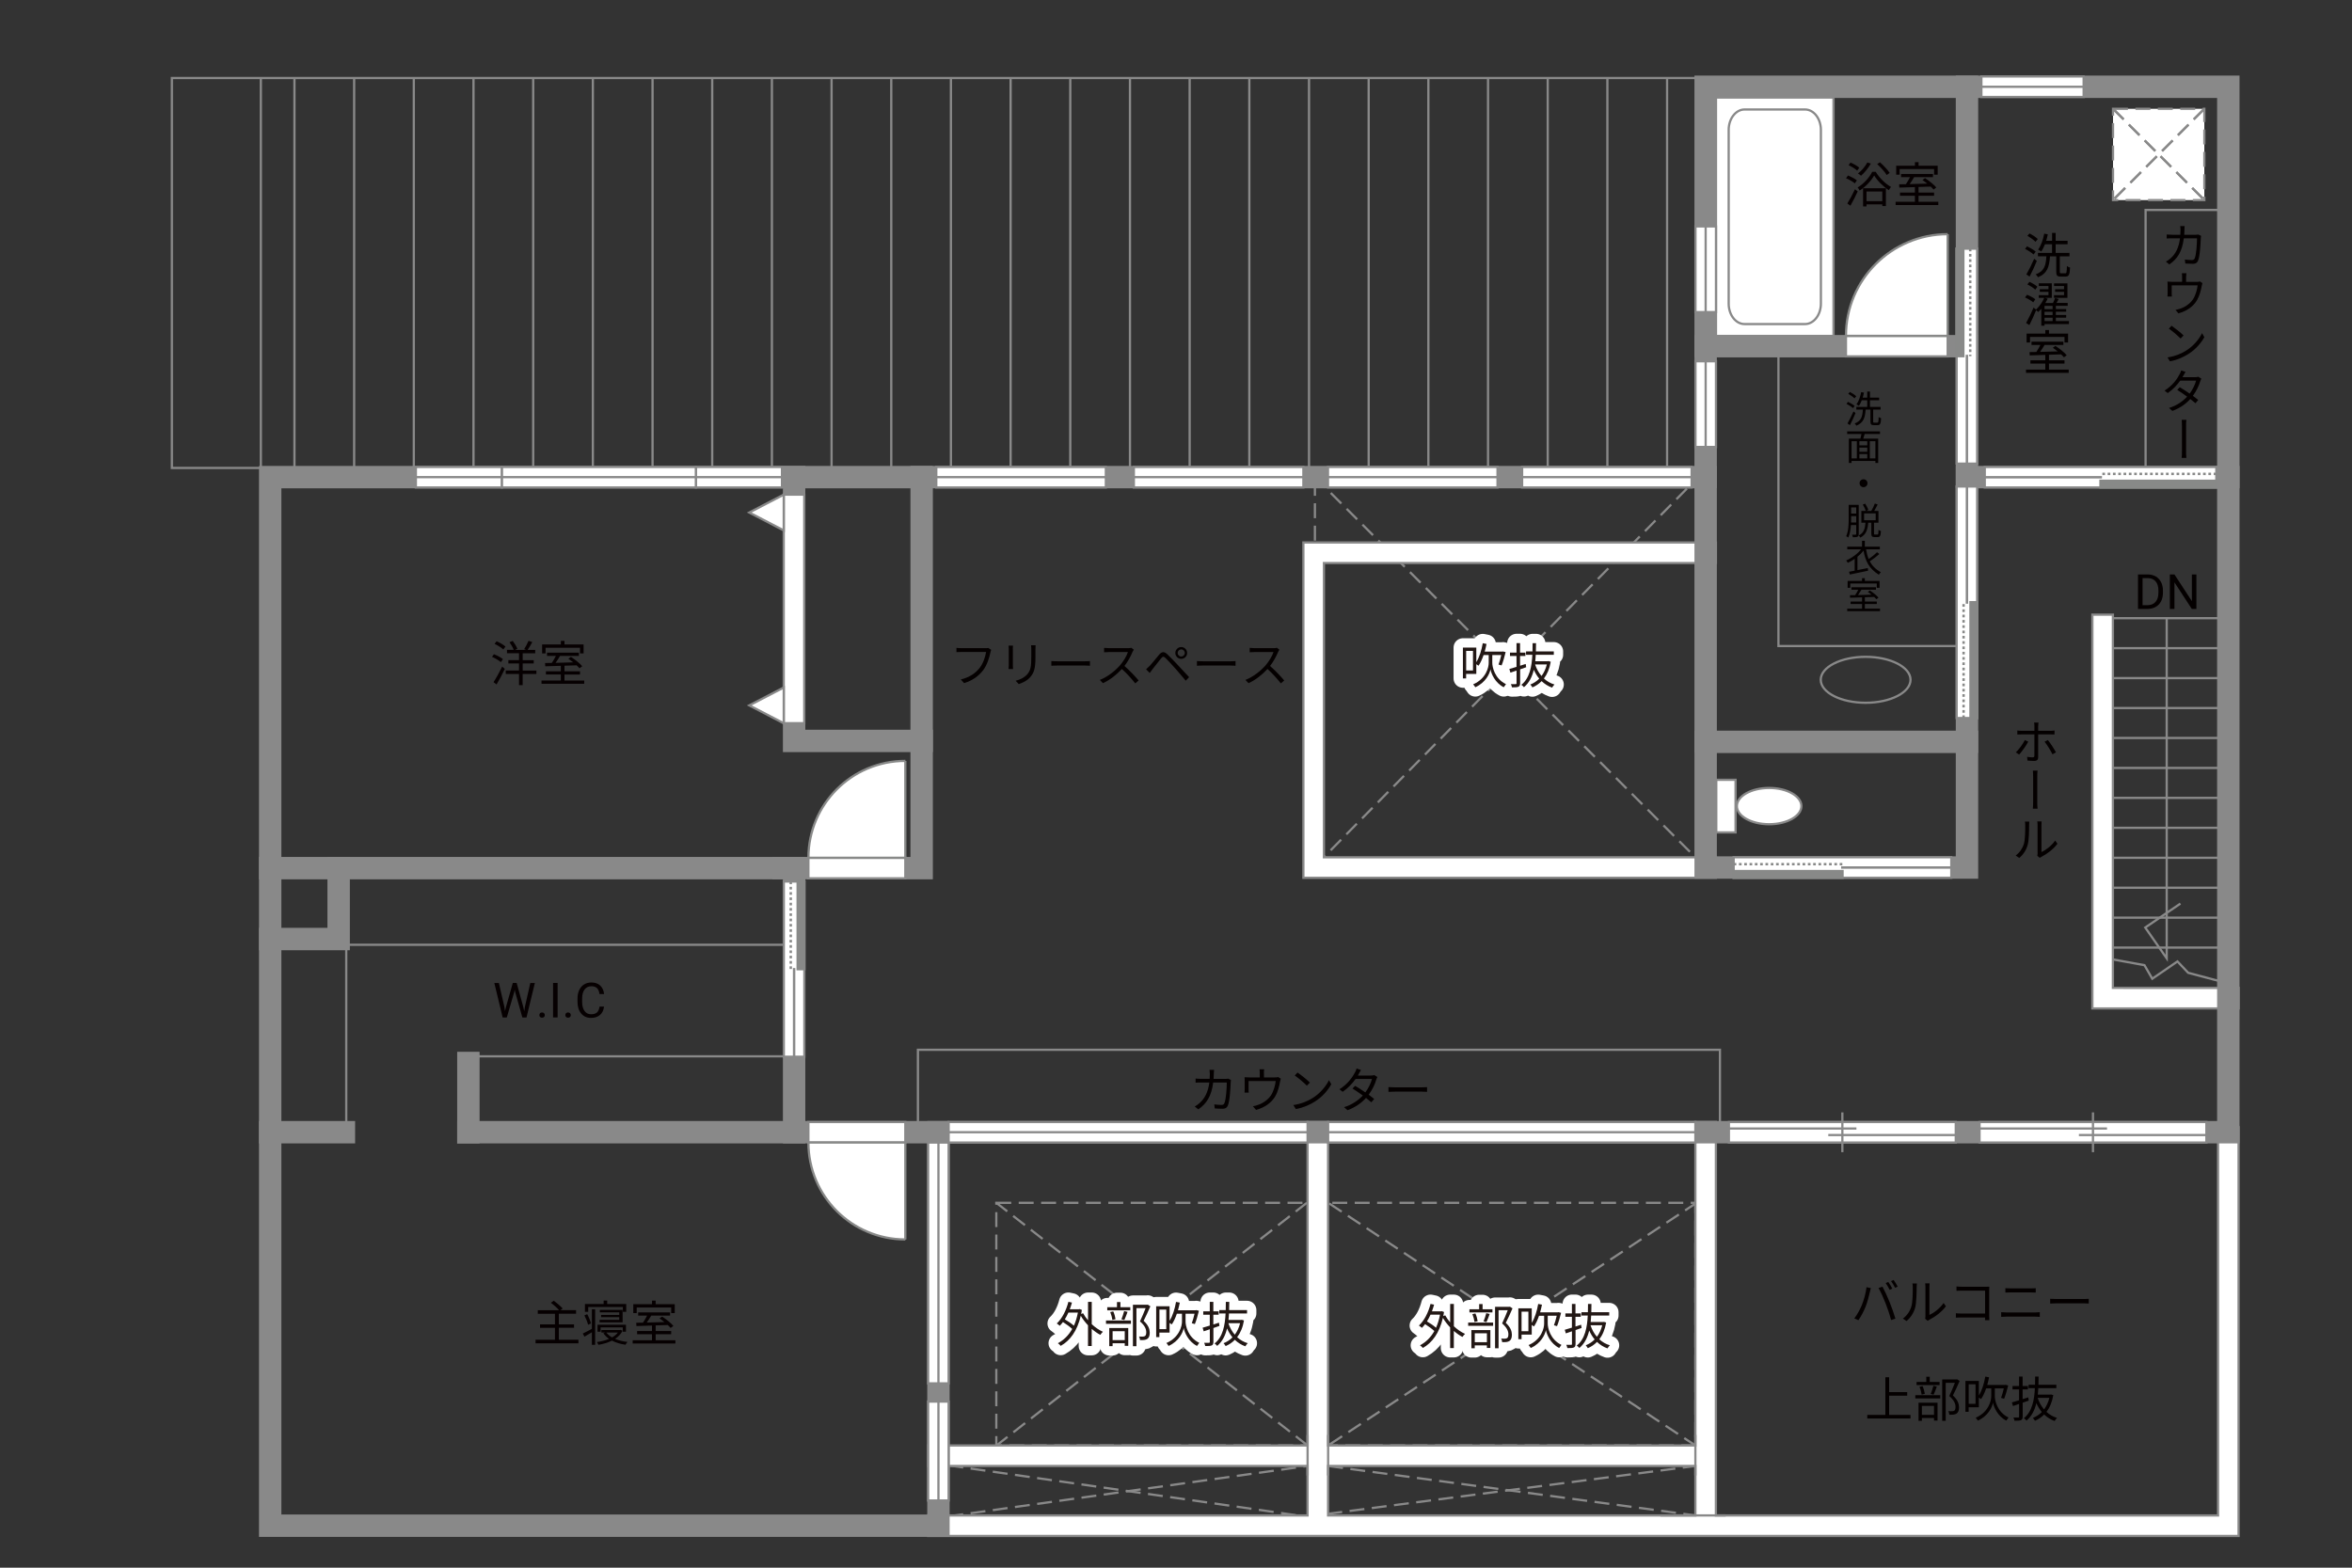 <?xml version="1.0" encoding="UTF-8"?><svg xmlns="http://www.w3.org/2000/svg" viewBox="0 0 630 420"><rect x="0" y="0" width="630" height="420" fill="#333333" stroke="none"/><defs><style>.cls-1,.cls-2,.cls-3,.cls-4,.cls-5,.cls-6{stroke-width:.6px;}.cls-1,.cls-2,.cls-7,.cls-8,.cls-9,.cls-5,.cls-10,.cls-11{fill:none;}.cls-1,.cls-2,.cls-6{stroke-dasharray:0 0 4 2;}.cls-1,.cls-4,.cls-8,.cls-5,.cls-11,.cls-6{stroke:#898989;}.cls-2{stroke:#898988;}.cls-3,.cls-4,.cls-12,.cls-6{fill:#fff;}.cls-3,.cls-9,.cls-10{stroke:#888988;}.cls-7{stroke:#fff;stroke-linejoin:round;stroke-width:5px;}.cls-8,.cls-9,.cls-10{stroke-width:.65px;}.cls-10{stroke-dasharray:0 0 0 0 .71 0 0 .71;}.cls-13{fill:#888988;}.cls-13,.cls-14,.cls-12,.cls-15,.cls-16{stroke-width:0px;}.cls-14{fill:#231815;}.cls-15{fill:#040000;}.cls-16{fill:#060001;}.cls-11{stroke-linecap:square;stroke-width:6px;}</style></defs><g id="kan"><polyline class="cls-5" points="92.75 300.62 92.75 253.12 211.37 253.12"/><line class="cls-5" x1="127.46" y1="283" x2="214.12" y2="283"/><rect class="cls-1" x="352.21" y="127.83" width="104.67" height="104.83"/><line class="cls-1" x1="352.21" y1="127.83" x2="456.87" y2="232.42"/><line class="cls-1" x1="352.21" y1="232.08" x2="454.87" y2="127.83"/><line class="cls-1" x1="254.04" y1="392.58" x2="349.37" y2="406.25"/><line class="cls-1" x1="254.04" y1="406.25" x2="350.25" y2="392.75"/><line class="cls-1" x1="355.75" y1="392.75" x2="454.12" y2="406"/><line class="cls-1" x1="355.54" y1="405.58" x2="454.12" y2="392.75"/><rect class="cls-1" x="266.87" y="322.25" width="187.25" height="65"/><line class="cls-1" x1="454.71" y1="322.08" x2="355.75" y2="387.25"/><line class="cls-1" x1="350.25" y1="387.25" x2="266.87" y2="322.25"/><line class="cls-1" x1="266.71" y1="387.42" x2="350.04" y2="322.25"/><line class="cls-1" x1="356.04" y1="322.42" x2="454.12" y2="387.25"/><rect class="cls-5" x="245.87" y="281.25" width="214.83" height="22.08"/><polyline class="cls-5" points="526.87 173.08 476.37 173.08 476.37 92.75"/><line class="cls-5" x1="565.96" y1="165.62" x2="594.31" y2="165.62"/><line class="cls-5" x1="565.96" y1="173.65" x2="594.31" y2="173.65"/><line class="cls-5" x1="565.96" y1="181.67" x2="594.31" y2="181.67"/><line class="cls-5" x1="565.96" y1="189.69" x2="594.31" y2="189.69"/><line class="cls-5" x1="565.96" y1="197.71" x2="594.31" y2="197.71"/><line class="cls-5" x1="565.96" y1="205.74" x2="594.31" y2="205.74"/><line class="cls-5" x1="565.96" y1="213.76" x2="594.31" y2="213.76"/><line class="cls-5" x1="565.96" y1="221.78" x2="594.31" y2="221.78"/><line class="cls-5" x1="565.96" y1="229.81" x2="594.31" y2="229.81"/><line class="cls-5" x1="565.96" y1="237.83" x2="594.31" y2="237.83"/><line class="cls-5" x1="565.96" y1="245.85" x2="594.31" y2="245.85"/><line class="cls-5" x1="565.96" y1="253.87" x2="594.31" y2="253.87"/><polyline class="cls-5" points="565.96 257.04 574.41 258.58 576.5 262.21 583.25 257.58 586.12 260.62 594.91 262.96"/><polyline class="cls-5" points="580.37 165.62 580.37 256.75 574.62 248.5 584.04 242.08"/><rect class="cls-5" x="574.71" y="56.25" width="20.33" height="71.58"/><polyline class="cls-5" points="72 125.37 46.04 125.37 46.04 20.9 460.62 20.9"/><line class="cls-5" x1="446.54" y1="20.9" x2="446.54" y2="126.25"/><line class="cls-5" x1="430.55" y1="20.9" x2="430.55" y2="126.25"/><line class="cls-5" x1="414.57" y1="20.9" x2="414.57" y2="126.25"/><line class="cls-5" x1="398.58" y1="20.9" x2="398.58" y2="126.25"/><line class="cls-5" x1="382.6" y1="20.9" x2="382.6" y2="126.25"/><line class="cls-5" x1="366.61" y1="20.9" x2="366.61" y2="126.25"/><line class="cls-5" x1="350.63" y1="20.9" x2="350.63" y2="126.25"/><line class="cls-5" x1="334.64" y1="20.9" x2="334.64" y2="126.25"/><line class="cls-5" x1="318.66" y1="20.9" x2="318.66" y2="126.25"/><line class="cls-5" x1="302.67" y1="20.9" x2="302.67" y2="126.25"/><line class="cls-5" x1="286.68" y1="20.9" x2="286.68" y2="126.25"/><line class="cls-5" x1="270.7" y1="20.9" x2="270.7" y2="126.25"/><line class="cls-5" x1="254.71" y1="20.9" x2="254.71" y2="126.25"/><line class="cls-5" x1="238.73" y1="20.9" x2="238.73" y2="126.25"/><line class="cls-5" x1="222.74" y1="20.9" x2="222.74" y2="126.25"/><line class="cls-5" x1="206.76" y1="20.9" x2="206.76" y2="126.25"/><line class="cls-5" x1="190.77" y1="20.9" x2="190.77" y2="126.25"/><line class="cls-5" x1="174.79" y1="20.9" x2="174.79" y2="126.25"/><line class="cls-5" x1="158.8" y1="20.9" x2="158.8" y2="126.25"/><line class="cls-5" x1="142.82" y1="20.9" x2="142.82" y2="126.25"/><line class="cls-5" x1="126.83" y1="20.9" x2="126.83" y2="126.25"/><line class="cls-5" x1="110.84" y1="20.9" x2="110.84" y2="126.25"/><line class="cls-5" x1="94.86" y1="20.9" x2="94.86" y2="126.25"/><line class="cls-5" x1="78.87" y1="20.9" x2="78.87" y2="126.25"/><line class="cls-5" x1="69.87" y1="20.9" x2="69.87" y2="126.25"/></g><g id="_外壁"><polygon class="cls-4" points="560.46 270.17 560.46 167.41 560.46 164.67 565.96 164.67 565.96 264.66 599.62 264.67 599.62 270.17 560.46 270.17 560.46 270.17"/><path class="cls-4" d="M594.12,302v104h-134.5v-105.42h-5.5v86.67h-98.38v-86.67h-5.5v86.67h-101.63v5.5h2.75s98.88,0,98.88,0v13.25h-101.63v5.5h101.63s5.5,0,5.5,0h0s243.88,0,243.88,0v-109.5h-5.5ZM454.12,406h-98.38v-13.25h98.38v13.25ZM459.62,229.67h-2.75s-102.25,0-102.25,0v-78.83h105v-5.5h-110.5v89.83h110.5v-5.5Z"/><polygon class="cls-11" points="456.87 23.25 456.87 127.83 72.37 127.83 72.37 408.75 251.37 408.75 251.37 303.33 596.87 303.33 596.87 23.25 456.87 23.25"/><polyline class="cls-11" points="456.87 127.83 456.87 232.42 526.87 232.42 526.87 23.25"/><line class="cls-11" x1="456.87" y1="92.75" x2="526.87" y2="92.75"/><line class="cls-11" x1="456.87" y1="198.75" x2="526.87" y2="198.75"/><line class="cls-11" x1="526.87" y1="127.83" x2="596.87" y2="127.83"/><line class="cls-11" x1="251.37" y1="303.33" x2="125.46" y2="303.33"/><line class="cls-11" x1="92.12" y1="303.33" x2="72.37" y2="303.33"/><line class="cls-11" x1="125.46" y1="284.79" x2="125.46" y2="303.33"/><polyline class="cls-11" points="212.71 303.33 212.71 232.58 72.37 232.58"/><polyline class="cls-11" points="90.71 232.58 90.71 251.58 72.37 251.58"/><polyline class="cls-11" points="209.87 232.58 246.87 232.58 246.87 127.83"/><polyline class="cls-11" points="246.87 198.5 212.71 198.5 212.71 127.83"/><line class="cls-4" x1="355.75" y1="395.31" x2="355.75" y2="384.44"/><line class="cls-4" x1="454.12" y1="395.31" x2="454.12" y2="384.44"/><line class="cls-4" x1="350.25" y1="395.31" x2="350.25" y2="384.44"/><line class="cls-4" x1="462.25" y1="406" x2="444.75" y2="406"/></g><g id="_建距"><polygon class="cls-4" points="212.68 236.17 209.95 236.17 209.95 283.11 215.45 283.11 215.45 236.17 212.68 236.17"/><rect class="cls-13" x="213.67" y="236.17" width="1.78" height="23.47"/><rect class="cls-9" x="213.67" y="236.17" width="1.78" height="23.47"/><line class="cls-10" x1="211.81" y1="236.17" x2="211.81" y2="259.64"/><path class="cls-12" d="M212.71,259.64l-.07,23.47.07-23.47Z"/><line class="cls-8" x1="212.71" y1="259.34" x2="212.71" y2="283.17"/><polygon class="cls-4" points="464.37 232.39 464.37 229.66 522.67 229.66 522.67 235.16 464.37 235.16 464.37 232.39"/><rect class="cls-13" x="464.37" y="233.38" width="29.15" height="1.78"/><rect class="cls-9" x="464.37" y="233.38" width="29.15" height="1.78"/><line class="cls-10" x1="464.37" y1="231.52" x2="493.52" y2="231.52"/><path class="cls-12" d="M493.52,232.42l29.15-.07-29.15.07Z"/><line class="cls-8" x1="493.16" y1="232.42" x2="522.75" y2="232.42"/><polygon class="cls-4" points="526.83 192.37 524.1 192.37 524.1 130.34 529.6 130.34 529.6 192.37 526.83 192.37"/><rect class="cls-13" x="527.82" y="161.35" width="1.78" height="31.02"/><rect class="cls-9" x="527.82" y="161.35" width="1.78" height="31.02"/><line class="cls-10" x1="525.96" y1="192.37" x2="525.96" y2="161.35"/><path class="cls-12" d="M526.86,161.35l-.07-31.01.07,31.01Z"/><line class="cls-8" x1="526.86" y1="161.75" x2="526.86" y2="130.26"/><polygon class="cls-4" points="593.66 127.83 593.66 125.1 531.63 125.1 531.63 130.6 593.66 130.6 593.66 127.83"/><rect class="cls-13" x="562.64" y="128.82" width="31.02" height="1.78"/><rect class="cls-9" x="562.64" y="128.82" width="31.02" height="1.78"/><line class="cls-10" x1="593.66" y1="126.96" x2="562.64" y2="126.96"/><path class="cls-12" d="M562.64,127.86l-31.01-.07,31.01.07Z"/><line class="cls-8" x1="563.03" y1="127.86" x2="531.55" y2="127.86"/><polygon class="cls-4" points="526.87 66.62 529.6 66.62 529.6 124.21 524.1 124.21 524.1 66.62 526.87 66.62"/><rect class="cls-13" x="524.1" y="66.62" width="1.78" height="28.79"/><rect class="cls-9" x="524.1" y="66.62" width="1.78" height="28.79"/><line class="cls-10" x1="527.74" y1="66.62" x2="527.74" y2="95.42"/><path class="cls-12" d="M526.85,95.42l.07,28.79-.07-28.79Z"/><line class="cls-8" x1="526.85" y1="95.05" x2="526.85" y2="124.28"/><rect class="cls-4" x="459.64" y="26.13" width="31.48" height="63.87"/><path class="cls-5" d="M467.29,29.33c-2.34,0-4.25,2.46-4.25,5.46v46.57c0,3,1.9,5.46,4.25,5.46h16.2c2.34,0,4.25-2.46,4.25-5.46v-46.57c0-3-1.91-5.46-4.25-5.46h-16.2Z"/><rect class="cls-4" x="459.72" y="208.92" width="5.16" height="14.09"/><path class="cls-4" d="M473.88,220.82c-4.77,0-8.65-2.17-8.65-4.86s3.88-4.86,8.65-4.86,8.64,2.17,8.64,4.86-3.87,4.86-8.64,4.86Z"/><path class="cls-5" d="M487.7,182.12c0-3.4,5.38-6.15,12.02-6.15s12.03,2.76,12.03,6.15-5.38,6.16-12.03,6.16-12.02-2.76-12.02-6.16Z"/><rect class="cls-6" x="565.99" y="29.15" width="24.46" height="24.46"/><line class="cls-2" x1="590.45" y1="29.15" x2="565.99" y2="53.6"/><line class="cls-1" x1="590.45" y1="29.15" x2="565.99" y2="53.6"/><line class="cls-2" x1="565.99" y1="29.15" x2="590.45" y2="53.6"/><line class="cls-1" x1="565.99" y1="29.15" x2="590.45" y2="53.6"/><polygon class="cls-4" points="111.39 127.83 111.39 125.1 134.46 125.1 134.46 130.6 111.39 130.6 111.39 127.83"/><line class="cls-5" x1="134.46" y1="127.83" x2="111.39" y2="127.83"/><polygon class="cls-4" points="186.39 127.83 186.39 125.1 209.46 125.1 209.46 130.6 186.39 130.6 186.39 127.83"/><line class="cls-5" x1="209.46" y1="127.83" x2="186.39" y2="127.83"/><polygon class="cls-4" points="134.46 127.83 134.46 125.1 186.39 125.1 186.39 130.6 134.46 130.6 134.46 127.83"/><line class="cls-5" x1="186.39" y1="127.83" x2="134.46" y2="127.83"/><polygon class="cls-4" points="250.79 127.83 250.79 125.1 296.21 125.1 296.21 130.6 250.79 130.6 250.79 127.83"/><line class="cls-5" x1="296.21" y1="127.83" x2="250.79" y2="127.83"/><polygon class="cls-4" points="303.71 127.83 303.71 125.1 349.12 125.1 349.12 130.6 303.71 130.6 303.71 127.83"/><line class="cls-5" x1="349.12" y1="127.83" x2="303.71" y2="127.83"/><polygon class="cls-4" points="355.71 127.83 355.71 125.1 401.12 125.1 401.12 130.6 355.71 130.6 355.71 127.83"/><line class="cls-5" x1="401.12" y1="127.83" x2="355.71" y2="127.83"/><polygon class="cls-4" points="407.71 127.83 407.71 125.1 453.12 125.1 453.12 130.6 407.71 130.6 407.71 127.83"/><line class="cls-5" x1="453.12" y1="127.83" x2="407.71" y2="127.83"/><polygon class="cls-4" points="456.87 96.79 454.14 96.79 454.14 119.75 459.64 119.75 459.64 96.79 456.87 96.79"/><line class="cls-5" x1="456.87" y1="119.75" x2="456.87" y2="96.79"/><polygon class="cls-4" points="456.87 60.66 454.14 60.66 454.14 83.62 459.64 83.62 459.64 60.66 456.87 60.66"/><line class="cls-5" x1="456.87" y1="83.62" x2="456.87" y2="60.66"/><polygon class="cls-4" points="530.73 23.25 530.73 25.98 558.12 25.98 558.12 20.48 530.73 20.48 530.73 23.25"/><line class="cls-5" x1="558.12" y1="23.25" x2="530.73" y2="23.25"/><polygon class="cls-4" points="251.37 306.1 254.1 306.1 254.1 370.62 248.6 370.62 248.6 306.1 251.37 306.1"/><line class="cls-5" x1="251.37" y1="370.62" x2="251.37" y2="306.1"/><polygon class="cls-4" points="350.25 303.33 350.25 300.6 254.1 300.6 254.1 306.1 350.25 306.1 350.25 303.33"/><line class="cls-5" x1="254.1" y1="303.33" x2="350.25" y2="303.33"/><polygon class="cls-4" points="454.12 303.33 454.12 300.6 355.75 300.6 355.75 306.1 454.12 306.1 454.12 303.33"/><line class="cls-5" x1="355.75" y1="303.33" x2="454.12" y2="303.33"/><polygon class="cls-4" points="251.37 375.5 254.1 375.5 254.1 402 248.6 402 248.6 375.5 251.37 375.5"/><line class="cls-5" x1="251.37" y1="402" x2="251.37" y2="375.5"/><polygon class="cls-4" points="523.87 303.33 523.87 300.6 463.1 300.6 463.1 306.1 523.87 306.1 523.87 303.33"/><line class="cls-5" x1="493.49" y1="308.68" x2="493.49" y2="298.02"/><line class="cls-5" x1="489.72" y1="304.09" x2="523.87" y2="304.09"/><line class="cls-5" x1="463.1" y1="302.34" x2="497.26" y2="302.34"/><polygon class="cls-4" points="591 303.33 591 300.6 530.23 300.6 530.23 306.1 591 306.1 591 303.33"/><line class="cls-5" x1="560.62" y1="308.68" x2="560.62" y2="298.02"/><line class="cls-5" x1="556.85" y1="304.09" x2="591" y2="304.09"/><line class="cls-5" x1="530.23" y1="302.34" x2="564.38" y2="302.34"/><polygon class="cls-4" points="242.5 232.58 242.5 235.31 216.53 235.31 216.53 229.81 242.5 229.81 242.5 232.58"/><path class="cls-3" d="M242.5,203.85v25.96h-25.96c0-14.34,11.62-25.96,25.96-25.96"/><polygon class="cls-4" points="521.7 92.75 521.7 95.48 494.45 95.48 494.45 89.98 521.7 89.98 521.7 92.75"/><path class="cls-3" d="M521.7,62.74v27.24h-27.25c0-15.04,12.2-27.24,27.25-27.24"/><polygon class="cls-4" points="242.5 303.33 242.5 300.6 216.53 300.6 216.53 306.1 242.5 306.1 242.5 303.33"/><path class="cls-3" d="M242.5,332.06v-25.96h-25.96c0,14.34,11.62,25.96,25.96,25.96"/><polygon class="cls-4" points="212.71 132.52 215.43 132.52 215.43 193.75 209.93 193.75 209.93 132.52 212.71 132.52"/><polygon class="cls-4" points="209.93 132.52 200.7 137.31 209.93 142.1 209.93 132.52"/><polygon class="cls-4" points="209.93 184.2 200.7 188.98 209.93 193.77 209.93 184.2"/></g><g id="_文字"><path class="cls-16" d="M134.18,177.39c-.52-.44-1.55-1.04-2.39-1.42l.52-.7c.83.33,1.88.88,2.4,1.31l-.53.81ZM132.2,182.75c.66-1,1.6-2.69,2.31-4.16l.71.61c-.64,1.37-1.5,2.98-2.21,4.17l-.82-.62ZM133.01,171.8c.83.35,1.86.94,2.38,1.42l-.57.77c-.49-.47-1.51-1.1-2.34-1.49l.53-.69ZM143.67,180.57h-3.67v2.98h-.98v-2.98h-3.55v-.92h3.55v-1.91h-2.85v-.88h2.85v-1.85h-3.22v-.91h1.81c-.22-.58-.69-1.43-1.13-2.04l.86-.35c.49.64,1.03,1.52,1.23,2.11l-.62.29h2.98l-.53-.19c.39-.61.9-1.56,1.17-2.24l1.01.34c-.39.73-.86,1.53-1.25,2.09h2.03v.91h-3.35v1.85h2.95v.88h-2.95v1.91h3.67v.92Z"/><path class="cls-16" d="M156.49,182.32v.87h-11.44v-.87h5.17v-1.62h-3.99v-.86h3.99v-1.46c-1.57.05-3.03.09-4.17.13l-.05-.88c.53-.01,1.14-.01,1.81-.03.38-.56.79-1.27,1.1-1.88h-2.39v-.86h8.54v.86h-5.04c-.36.61-.79,1.29-1.2,1.86,1.46-.04,3.09-.08,4.72-.13-.43-.35-.88-.69-1.3-.98l.69-.48c1.09.69,2.41,1.74,3.02,2.5l-.73.55c-.2-.23-.46-.51-.77-.79-1.08.04-2.18.08-3.25.1v1.5h4.16v.86h-4.16v1.62h5.29ZM146.13,175.05h-.92v-2.39h5.02v-.96h.97v.96h5.12v2.39h-.96v-1.5h-9.23v1.5Z"/><path class="cls-16" d="M154.94,358.94v.95h-11.49v-.95h5.2v-3.2h-4v-.92h4v-2.85h-4.6v-.95h5.71c-.51-.6-1.43-1.42-2.21-1.99l.78-.55c.83.6,1.87,1.48,2.38,2.09l-.61.44h4.2v.95h-4.62v2.85h4.08v.92h-4.08v3.2h5.27Z"/><path class="cls-16" d="M158.54,350.77h.87v9.52h-.87v-3.35c-.69.4-1.39.81-2,1.17l-.43-.84c.62-.29,1.52-.78,2.43-1.26v-5.23ZM157.52,354.93c-.14-.68-.57-1.74-.98-2.52l.75-.33c.43.79.85,1.81,1.01,2.48l-.79.36ZM157.55,351.46h-.87v-2.11h5.01v-.92h.95v.92h5.1v2.11h-.9v-1.3h-9.28v1.3ZM166.75,356.53c-.44.9-1.14,1.61-2,2.17.96.4,2.11.69,3.32.82-.2.2-.43.55-.52.75-1.35-.18-2.59-.56-3.63-1.1-1.09.55-2.35.91-3.63,1.12-.08-.21-.26-.55-.4-.74,1.13-.16,2.26-.43,3.25-.85-.62-.43-1.14-.94-1.52-1.52l.52-.18h-1.05v-.68h4.98l.16-.04.53.25ZM166.81,356.78v-1.16h-5.93v1.16h-.83v-1.86h7.62v1.86h-.86ZM165.87,353.61v-.73h-4.86v-.6h4.86v-.69h-5.2v-.65h6.1v3.33h-6.16v-.66h5.26ZM162.41,357c.38.49.9.94,1.53,1.3.64-.35,1.17-.78,1.57-1.3h-3.11Z"/><path class="cls-16" d="M180.91,359.07v.87h-11.44v-.87h5.17v-1.62h-3.99v-.86h3.99v-1.46c-1.57.05-3.03.09-4.17.13l-.05-.88c.53-.01,1.14-.01,1.81-.03.38-.56.79-1.27,1.1-1.89h-2.39v-.86h8.54v.86h-5.04c-.36.61-.79,1.29-1.2,1.86,1.46-.04,3.09-.08,4.72-.13-.43-.35-.88-.69-1.3-.98l.69-.48c1.09.69,2.41,1.74,3.02,2.5l-.73.55c-.2-.23-.46-.51-.77-.79-1.08.04-2.18.08-3.25.1v1.5h4.16v.86h-4.16v1.62h5.29ZM170.55,351.8h-.92v-2.39h5.02v-.96h.97v.96h5.12v2.39h-.96v-1.5h-9.23v1.5Z"/><path class="cls-15" d="M540.83,202.15l-.87-.58c.83-.78,1.91-2.28,2.41-3.3l.91.43c-.56,1.07-1.73,2.69-2.44,3.46ZM545.94,194.49v1.3h3.34c.3,0,.73-.03,1.04-.08v1.05c-.34-.01-.73-.01-1.03-.01h-3.35v6.11c0,.65-.31,1-1.08,1-.53,0-1.27-.05-1.79-.1l-.09-1c.56.1,1.13.14,1.46.14.35,0,.48-.14.48-.47.01-.69.01-5,.01-5.6v-.08h-3.5c-.39,0-.75.01-1.08.03v-1.07c.35.04.66.08,1.07.08h3.51v-1.3c0-.27-.05-.72-.09-.9h1.18c-.03.17-.08.62-.08.9ZM550.7,201.56l-.92.53c-.51-.99-1.44-2.57-2.12-3.37l.86-.46c.69.81,1.69,2.38,2.18,3.29Z"/><path class="cls-15" d="M544.58,207.89c0-.36,0-1.01-.06-1.44h1.26c-.08.43-.08,1.08-.08,1.43v6.99c-.01.39-.01,1.2.08,1.78h-1.27c.08-.58.08-1.33.08-1.78v-6.98Z"/><path class="cls-15" d="M542.11,226.1c.36-1.16.36-3.68.36-5.08,0-.38-.03-.65-.08-.91h1.17c-.01.14-.05.53-.05.9,0,1.4-.01,4.04-.39,5.37-.36,1.35-1.18,2.59-2.25,3.47l-.96-.65c1.07-.77,1.82-1.88,2.2-3.09ZM545.78,228.55v-7.55c0-.48-.06-.85-.08-.94h1.17c-.01.09-.05.46-.05.94v7.28c1.16-.53,2.72-1.68,3.67-3.09l.61.86c-1.09,1.47-2.83,2.77-4.3,3.5-.21.1-.35.21-.44.27l-.66-.55c.05-.2.09-.46.09-.72Z"/><path class="cls-15" d="M399.72,177.58c-.01,1.05.6,4.24,3.67,5.71-.17.21-.46.61-.6.83-2.37-1.2-3.35-3.68-3.56-4.8-.2,1.16-1.29,3.56-4.06,4.8-.12-.19-.39-.6-.58-.78,3.52-1.51,4.19-4.65,4.17-5.76v-2.09h-1.37c-.38,1.1-.83,2.09-1.35,2.86-.13-.1-.38-.27-.6-.4v2.59h-2.73v1.22h-.86v-8.27h3.59v3.9c.82-1.31,1.4-3.16,1.73-5.07l1.01.2c-.14.7-.31,1.39-.49,2.05h4.75l.17-.04.69.18c-.31,1.23-.71,2.68-1.09,3.56l-.82-.23c.25-.65.53-1.63.74-2.55h-2.41v2.09ZM394.55,174.38h-1.83v5.24h1.83v-5.24Z"/><path class="cls-15" d="M408.82,178.75c-.55.19-1.09.39-1.64.57v3.71c0,.53-.13.81-.46.96-.35.14-.87.17-1.73.16-.04-.23-.17-.64-.29-.87.58.01,1.12.01,1.29,0,.17,0,.23-.05.23-.25v-3.38l-1.64.56-.29-.98c.53-.14,1.2-.35,1.92-.57v-2.91h-1.75v-.91h1.75v-2.54h.95v2.54h1.43v.91h-1.43v2.61l1.51-.48.13.87ZM415.38,177.29c-.32,1.88-.96,3.35-1.83,4.49.79.73,1.74,1.29,2.83,1.61-.22.19-.49.57-.64.83-1.08-.38-2.01-.98-2.81-1.74-.71.74-1.55,1.29-2.46,1.68-.12-.22-.38-.58-.56-.77.88-.34,1.7-.86,2.39-1.57-.58-.7-1.07-1.51-1.46-2.38-.44,1.85-1.24,3.51-2.64,4.67-.14-.21-.46-.49-.7-.64,2.24-1.77,2.8-4.94,2.95-8.05h-1.69v-.9h1.73c.01-.75.03-1.5.03-2.21h.92c0,.72-.01,1.46-.04,2.21h4.8v.9h-4.84c-.03.57-.06,1.16-.13,1.73h3.38l.17-.04.58.18ZM411.19,178.02c.38,1.16.95,2.21,1.72,3.09.62-.85,1.12-1.87,1.42-3.09h-3.13Z"/><path class="cls-7" d="M399.72,177.58c-.01,1.05.6,4.24,3.67,5.71-.17.21-.46.61-.6.83-2.37-1.2-3.35-3.68-3.56-4.8-.2,1.16-1.29,3.56-4.06,4.8-.12-.19-.39-.6-.58-.78,3.52-1.51,4.19-4.65,4.17-5.76v-2.09h-1.37c-.38,1.1-.83,2.09-1.35,2.86-.13-.1-.38-.27-.6-.4v2.59h-2.73v1.22h-.86v-8.27h3.59v3.9c.82-1.31,1.4-3.16,1.73-5.07l1.01.2c-.14.7-.31,1.39-.49,2.05h4.75l.17-.04.69.18c-.31,1.23-.71,2.68-1.09,3.56l-.82-.23c.25-.65.53-1.63.74-2.55h-2.41v2.09ZM394.55,174.38h-1.83v5.24h1.83v-5.24Z"/><path class="cls-7" d="M408.82,178.75c-.55.19-1.09.39-1.64.57v3.71c0,.53-.13.81-.46.96-.35.14-.87.17-1.73.16-.04-.23-.17-.64-.29-.87.58.01,1.12.01,1.29,0,.17,0,.23-.05.23-.25v-3.38l-1.64.56-.29-.98c.53-.14,1.2-.35,1.92-.57v-2.91h-1.75v-.91h1.75v-2.54h.95v2.54h1.43v.91h-1.43v2.61l1.51-.48.13.87ZM415.38,177.29c-.32,1.88-.96,3.35-1.83,4.49.79.73,1.74,1.29,2.83,1.61-.22.19-.49.57-.64.83-1.08-.38-2.01-.98-2.81-1.74-.71.74-1.55,1.29-2.46,1.68-.12-.22-.38-.58-.56-.77.88-.34,1.7-.86,2.39-1.57-.58-.7-1.07-1.51-1.46-2.38-.44,1.85-1.24,3.51-2.64,4.67-.14-.21-.46-.49-.7-.64,2.24-1.77,2.8-4.94,2.95-8.05h-1.69v-.9h1.73c.01-.75.03-1.5.03-2.21h.92c0,.72-.01,1.46-.04,2.21h4.8v.9h-4.84c-.03.57-.06,1.16-.13,1.73h3.38l.17-.04.58.18ZM411.19,178.02c.38,1.16.95,2.21,1.72,3.09.62-.85,1.12-1.87,1.42-3.09h-3.13Z"/><path class="cls-14" d="M399.72,177.58c-.01,1.05.6,4.24,3.67,5.71-.17.21-.46.61-.6.83-2.37-1.2-3.35-3.68-3.56-4.8-.2,1.16-1.29,3.56-4.06,4.8-.12-.19-.39-.6-.58-.78,3.52-1.51,4.19-4.65,4.17-5.76v-2.09h-1.37c-.38,1.1-.83,2.09-1.35,2.86-.13-.1-.38-.27-.6-.4v2.59h-2.73v1.22h-.86v-8.27h3.59v3.9c.82-1.31,1.4-3.16,1.73-5.07l1.01.2c-.14.7-.31,1.39-.49,2.05h4.75l.17-.04.69.18c-.31,1.23-.71,2.68-1.09,3.56l-.82-.23c.25-.65.53-1.63.74-2.55h-2.41v2.09ZM394.55,174.38h-1.83v5.24h1.83v-5.24Z"/><path class="cls-14" d="M408.82,178.75c-.55.19-1.09.39-1.64.57v3.71c0,.53-.13.81-.46.96-.35.14-.87.17-1.73.16-.04-.23-.17-.64-.29-.87.58.01,1.12.01,1.29,0,.17,0,.23-.05.23-.25v-3.38l-1.64.56-.29-.98c.53-.14,1.2-.35,1.92-.57v-2.91h-1.75v-.91h1.75v-2.54h.95v2.54h1.43v.91h-1.43v2.61l1.51-.48.13.87ZM415.38,177.29c-.32,1.88-.96,3.35-1.83,4.49.79.73,1.74,1.29,2.83,1.61-.22.19-.49.57-.64.83-1.08-.38-2.01-.98-2.81-1.74-.71.74-1.55,1.29-2.46,1.68-.12-.22-.38-.58-.56-.77.88-.34,1.7-.86,2.39-1.57-.58-.7-1.07-1.51-1.46-2.38-.44,1.85-1.24,3.51-2.64,4.67-.14-.21-.46-.49-.7-.64,2.24-1.77,2.8-4.94,2.95-8.05h-1.69v-.9h1.73c.01-.75.03-1.5.03-2.21h.92c0,.72-.01,1.46-.04,2.21h4.8v.9h-4.84c-.03.57-.06,1.16-.13,1.73h3.38l.17-.04.58.18ZM411.19,178.02c.38,1.16.95,2.21,1.72,3.09.62-.85,1.12-1.87,1.42-3.09h-3.13Z"/><path class="cls-16" d="M135.09,269.67l.18,1.22.26-1.1,1.83-6.45h1.03l1.78,6.45.25,1.12.2-1.24,1.43-6.32h1.22l-2.24,9.24h-1.11l-1.9-6.74-.15-.7-.15.7-1.97,6.74h-1.11l-2.23-9.24h1.22l1.46,6.33Z"/><path class="cls-16" d="M144.47,271.96c0-.2.06-.37.18-.51.12-.13.3-.2.54-.2s.42.07.55.2c.12.14.19.3.19.51s-.06.36-.19.49c-.12.13-.31.2-.55.2s-.42-.07-.54-.2c-.12-.13-.18-.29-.18-.49Z"/><path class="cls-16" d="M149.36,272.58h-1.22v-9.24h1.22v9.24Z"/><path class="cls-16" d="M151.43,271.96c0-.2.06-.37.18-.51.12-.13.3-.2.54-.2s.42.07.55.2c.12.14.19.3.19.51s-.06.36-.19.49c-.12.13-.31.2-.55.2s-.42-.07-.54-.2c-.12-.13-.18-.29-.18-.49Z"/><path class="cls-16" d="M161.8,269.65c-.11.98-.47,1.73-1.08,2.26s-1.42.8-2.42.8c-1.09,0-1.97-.39-2.62-1.17-.66-.78-.99-1.83-.99-3.14v-.89c0-.86.15-1.61.46-2.27.31-.65.74-1.15,1.3-1.5.56-.35,1.21-.52,1.96-.52.98,0,1.77.27,2.36.82.59.55.94,1.31,1.04,2.28h-1.22c-.11-.74-.34-1.27-.69-1.6s-.85-.5-1.48-.5c-.78,0-1.39.29-1.83.86s-.66,1.4-.66,2.46v.9c0,1,.21,1.8.63,2.4.42.59,1,.89,1.76.89.68,0,1.2-.15,1.56-.46.36-.31.6-.84.72-1.6h1.22Z"/><path class="cls-15" d="M572.68,163.14v-9.24h2.61c.8,0,1.51.18,2.13.53s1.09.86,1.43,1.52c.34.66.51,1.41.51,2.26v.59c0,.87-.17,1.64-.5,2.29-.34.66-.82,1.16-1.44,1.51-.62.35-1.35.53-2.18.54h-2.56ZM573.9,154.89v7.25h1.28c.94,0,1.67-.29,2.19-.88.52-.58.78-1.42.78-2.5v-.54c0-1.05-.25-1.87-.74-2.45s-1.19-.88-2.1-.89h-1.42Z"/><path class="cls-15" d="M588.31,163.14h-1.22l-4.65-7.12v7.12h-1.23v-9.24h1.23l4.67,7.15v-7.15h1.21v9.24Z"/><path class="cls-16" d="M496.84,49.13c-.51-.44-1.52-1.03-2.37-1.38l.53-.73c.82.32,1.86.87,2.38,1.3l-.55.81ZM494.82,54.52c.58-.92,1.42-2.47,2.05-3.82l.73.58c-.57,1.27-1.31,2.7-1.95,3.83l-.83-.6ZM497.46,45.71c-.48-.46-1.48-1.08-2.3-1.46l.52-.7c.82.35,1.85.92,2.34,1.39l-.56.77ZM502.44,46.05c.97,1.62,2.6,3.22,4.08,4.03-.2.23-.43.6-.57.87-1.47-.92-3.07-2.51-3.94-3.94-.78,1.39-2.27,3.03-3.89,4.04-.1-.26-.35-.6-.55-.82,1.64-.96,3.18-2.7,3.91-4.19h.95ZM501.12,43.82c-.68,1.21-1.69,2.46-2.63,3.26-.18-.17-.57-.46-.82-.6.97-.73,1.91-1.85,2.51-2.95l.94.29ZM499.04,50.43h6.11v4.78h-.96v-.46h-4.23v.55h-.92v-4.88ZM499.96,51.3v2.6h4.23v-2.6h-4.23ZM505.37,46.88c-.49-.81-1.59-2.04-2.55-2.92l.74-.48c.97.86,2.09,2.04,2.6,2.85l-.79.56Z"/><path class="cls-16" d="M519.19,54.07v.87h-11.44v-.87h5.17v-1.62h-3.99v-.86h3.99v-1.46c-1.57.05-3.03.09-4.17.13l-.05-.88c.53-.01,1.14-.01,1.81-.03.38-.56.79-1.27,1.1-1.89h-2.39v-.86h8.54v.86h-5.04c-.36.61-.79,1.29-1.2,1.86,1.46-.04,3.09-.08,4.72-.13-.43-.35-.88-.69-1.3-.98l.69-.48c1.09.69,2.41,1.74,3.02,2.5l-.73.55c-.2-.23-.46-.51-.77-.79-1.08.04-2.18.08-3.25.1v1.5h4.16v.86h-4.16v1.62h5.29ZM508.83,46.8h-.92v-2.39h5.02v-.96h.97v.96h5.12v2.39h-.96v-1.5h-9.23v1.5Z"/><path class="cls-15" d="M325.13,287.71c-.01.47-.04.91-.07,1.34h3.09c.35,0,.61-.03.83-.07l.73.36c-.04.22-.06.47-.06.64-.05,1.25-.21,5.03-.79,6.28-.26.55-.68.79-1.39.79-.66,0-1.42-.05-2.09-.09l-.13-1.08c.7.09,1.39.14,1.94.14.38,0,.61-.1.75-.43.49-.99.66-4.19.66-5.58h-3.64c-.47,3.73-1.82,5.71-3.99,7.2l-.95-.77c.42-.22.95-.58,1.34-.96,1.29-1.17,2.22-2.79,2.57-5.47h-2.18c-.51,0-1.04,0-1.5.05v-1.11c.46.05.99.08,1.48.08h2.29c.03-.42.05-.86.05-1.33,0-.29-.04-.77-.09-1.08h1.22c-.04.3-.07.75-.08,1.07Z"/><path class="cls-15" d="M338.56,287.44v1.21h2.91c.48,0,.73-.04.9-.1l.7.44c-.07.2-.14.53-.2.78-.17,1.04-.55,2.67-1.27,3.91-.97,1.7-2.77,3.03-5.15,3.68l-.85-.98c.44-.06.94-.21,1.35-.36,1.3-.42,2.73-1.39,3.52-2.61.7-1.11,1.12-2.68,1.24-3.8h-7.27v2.33c0,.23.01.57.05.78h-1.13c.03-.23.04-.58.04-.83v-2.29c0-.27,0-.71-.04-1,.38.04.75.05,1.21.05h2.87v-1.21c0-.27-.01-.57-.07-.97h1.25c-.07.4-.08.7-.08.97Z"/><path class="cls-15" d="M351.63,294.16c2-1.26,3.59-3.19,4.34-4.78l.62,1.1c-.88,1.62-2.4,3.39-4.37,4.63-1.3.82-2.94,1.61-5.11,2.02l-.69-1.07c2.28-.34,3.96-1.13,5.2-1.9ZM350.87,290.04l-.82.82c-.65-.68-2.28-2.07-3.24-2.72l.74-.79c.92.61,2.59,1.96,3.32,2.69Z"/><path class="cls-15" d="M363.98,287.68c-.08.16-.17.31-.27.47h3.52c.35,0,.64-.05.86-.13l.86.52c-.12.18-.23.49-.31.7-.34,1.2-1.04,2.72-2.03,4.04.55.4,1.07.81,1.48,1.14l-.77.9c-.39-.35-.88-.75-1.42-1.18-1.16,1.29-2.76,2.48-4.95,3.3l-.94-.81c2.2-.68,3.86-1.87,5.03-3.13-.94-.68-1.92-1.35-2.76-1.87l.7-.71c.86.49,1.83,1.12,2.74,1.75.84-1.13,1.51-2.54,1.77-3.6h-4.39c-.83,1.17-1.99,2.44-3.45,3.44l-.87-.68c2.24-1.39,3.56-3.34,4.17-4.52.13-.23.34-.69.42-1.03l1.18.38c-.22.34-.45.78-.58,1.01Z"/><path class="cls-15" d="M373.73,291.31h7.12c.65,0,1.12-.04,1.4-.06v1.27c-.26-.01-.81-.06-1.39-.06h-7.14c-.71,0-1.4.03-1.81.06v-1.27c.39.03,1.08.06,1.81.06Z"/><path class="cls-15" d="M585.13,61.6c-.01.46-.04.88-.07,1.3h3c.34,0,.59-.03.81-.06l.71.35c-.04.22-.08.46-.08.62-.05,1.21-.21,4.89-.77,6.1-.26.53-.65.77-1.35.77-.64,0-1.37-.04-2.03-.08l-.12-1.07c.68.09,1.34.14,1.87.14.36,0,.58-.09.74-.4.47-.96.64-4.07.64-5.42h-3.54c-.44,3.63-1.74,5.51-3.87,6.99l-.92-.75c.4-.21.92-.57,1.3-.92,1.25-1.13,2.14-2.72,2.48-5.32h-2.11c-.49,0-1.01,0-1.46.05v-1.07c.44.04.96.06,1.44.06h2.21c.03-.4.05-.83.05-1.27,0-.29-.03-.75-.08-1.05h1.18c-.03.3-.05.73-.06,1.03Z"/><path class="cls-15" d="M585.56,74.16v1.36h2.83c.46,0,.7-.05.86-.12l.68.44c-.06.18-.14.52-.18.75-.17,1-.55,2.59-1.25,3.8-.94,1.65-2.68,2.94-4.99,3.56l-.79-.92c.42-.08.91-.21,1.3-.35,1.27-.4,2.65-1.35,3.43-2.56.68-1.07,1.08-2.59,1.2-3.67h-6.94v2.25c0,.22.01.56.05.75h-1.2c.04-.22.05-.57.05-.81v-2.22c0-.27,0-.69-.05-.98.36.04.74.06,1.2.06h2.73v-1.36c0-.26-.01-.56-.06-.95h1.21c-.05.39-.07.69-.07.95Z"/><path class="cls-15" d="M585.63,93.89c1.95-1.22,3.47-3.09,4.2-4.64l.62,1.08c-.87,1.57-2.34,3.29-4.25,4.49-1.26.79-2.85,1.59-4.97,1.98l-.65-1.04c2.2-.34,3.83-1.1,5.04-1.86ZM584.88,89.87l-.78.82c-.65-.65-2.21-2.02-3.16-2.64l.73-.78c.88.6,2.52,1.9,3.21,2.6Z"/><path class="cls-15" d="M584.84,100.61c-.08.14-.16.29-.25.44h3.41c.34,0,.62-.04.82-.12l.83.51c-.09.18-.22.47-.29.68-.34,1.17-1.03,2.64-1.98,3.93.53.39,1.04.77,1.44,1.1l-.75.88c-.38-.34-.86-.73-1.38-1.14-1.12,1.25-2.67,2.41-4.8,3.2l-.91-.79c2.13-.65,3.74-1.82,4.86-3.03-.9-.66-1.85-1.31-2.65-1.82l.68-.7c.83.48,1.77,1.09,2.65,1.7.82-1.11,1.46-2.44,1.72-3.48h-4.25c-.79,1.13-1.92,2.37-3.34,3.34l-.86-.66c2.17-1.35,3.46-3.24,4.04-4.41.13-.21.34-.66.42-.99l1.16.38c-.21.32-.44.74-.57.99Z"/><path class="cls-15" d="M584.44,113.91c0-.36,0-1.01-.06-1.44h1.26c-.08.43-.08,1.08-.08,1.43v6.99c-.01.39-.01,1.2.08,1.78h-1.27c.08-.58.08-1.33.08-1.78v-6.98Z"/><path class="cls-15" d="M499.95,344.85l1.16.25c-.08.29-.18.66-.23.94-.18.82-.64,2.74-1.18,4.07-.48,1.2-1.18,2.54-1.91,3.58l-1.1-.47c.82-1.08,1.55-2.44,2-3.54.56-1.34,1.1-3.32,1.27-4.82ZM503.19,345.07l1.05-.35c.52.94,1.35,2.73,1.9,4.11.53,1.29,1.22,3.28,1.56,4.45l-1.16.38c-.33-1.33-.92-3.08-1.47-4.47-.52-1.34-1.31-3.15-1.89-4.11ZM506.85,345.24l-.7.31c-.26-.53-.7-1.31-1.05-1.81l.69-.29c.33.45.81,1.25,1.07,1.78ZM508.31,344.7l-.7.31c-.29-.57-.7-1.3-1.08-1.79l.69-.29c.35.47.85,1.29,1.09,1.77Z"/><path class="cls-15" d="M511.96,350.05c.38-1.18.39-3.78.39-5.23,0-.39-.04-.68-.09-.95h1.2c-.01.16-.07.55-.07.94,0,1.44-.05,4.23-.4,5.53-.39,1.39-1.22,2.67-2.31,3.58l-.98-.66c1.09-.78,1.87-1.94,2.26-3.2ZM515.74,352.58v-7.79c0-.49-.07-.87-.08-.96h1.2c-.01.09-.05.47-.05.96v7.5c1.2-.55,2.79-1.73,3.8-3.2l.61.88c-1.12,1.52-2.93,2.86-4.43,3.6-.21.12-.35.22-.44.3l-.69-.57c.05-.21.09-.47.09-.73Z"/><path class="cls-15" d="M525.49,344.74h6.41c.31,0,.7-.01.96-.03-.01.3-.04.7-.04,1.01v6.71c0,.47.04,1.05.05,1.26h-1.17c.01-.14.01-.42.03-.73h-6.36c-.53,0-1.12.03-1.47.05v-1.18c.34.04.9.08,1.44.08h6.38v-6.14h-6.23c-.48,0-1.13.03-1.43.04v-1.16c.43.05,1,.08,1.42.08Z"/><path class="cls-15" d="M537.4,351.62h7.79c.39,0,.81-.03,1.18-.07v1.25c-.39-.04-.83-.06-1.18-.06h-7.79c-.47,0-.92.04-1.37.06v-1.25c.44.03.9.07,1.37.07ZM538.44,345.17h5.56c.47,0,.92-.01,1.29-.05v1.17c-.36-.03-.86-.04-1.29-.04h-5.56c-.46,0-.88.03-1.29.04v-1.17c.42.03.86.05,1.29.05Z"/><path class="cls-15" d="M550.97,348.02h7.12c.65,0,1.12-.04,1.4-.06v1.27c-.26-.01-.81-.06-1.39-.06h-7.14c-.71,0-1.4.03-1.81.06v-1.27c.39.03,1.08.06,1.81.06Z"/><path class="cls-15" d="M292.42,354.75c.92.87,1.98,1.59,3,2.05-.22.18-.52.56-.69.82-.78-.4-1.57-.96-2.31-1.61v4.6h-.99v-5.55c-.74-.79-1.42-1.66-1.94-2.55-.95,4.1-2.9,6.68-5.37,8.06-.17-.22-.53-.57-.77-.71,1.55-.81,2.87-2.07,3.85-3.82-.6-.57-1.59-1.3-2.48-1.85-.27.36-.56.7-.86,1-.16-.17-.57-.48-.79-.62,1.43-1.33,2.51-3.47,3.11-5.8l.95.2c-.17.61-.36,1.22-.58,1.79h2.44l.18-.05.62.23c-.05.38-.13.74-.19,1.09l.51-.2c.35.65.81,1.29,1.33,1.9v-4.95h.99v5.97ZM286.18,351.66c-.3.65-.61,1.26-.96,1.81.85.49,1.81,1.14,2.43,1.7.46-1.03.82-2.2,1.07-3.51h-2.54Z"/><path class="cls-15" d="M296.25,353.78h6.68v.88h-6.68v-.88ZM302.75,351.06h-6.16v-.84h2.6v-1.39h.92v1.39h2.64v.84ZM297.13,355.79h5.08v4.78h-.94v-.69h-3.25v.77h-.9v-4.86ZM297.96,353.62c-.07-.57-.3-1.44-.57-2.11l.81-.17c.3.64.53,1.52.6,2.08l-.83.2ZM298.02,356.65v2.39h3.25v-2.39h-3.25ZM300.38,353.46c.25-.6.57-1.56.73-2.21l.91.22c-.27.75-.59,1.61-.86,2.18l-.78-.2ZM308.14,349.96c-.53,1.22-1.2,2.72-1.81,3.9,1.3,1.2,1.62,2.22,1.64,3.15,0,.79-.18,1.39-.64,1.69-.23.16-.51.25-.84.29-.33.04-.75.04-1.13.03-.01-.27-.1-.69-.27-.96.4.04.75.04,1.03.03.2-.01.4-.05.56-.14.27-.17.35-.56.35-1.03,0-.82-.36-1.78-1.68-2.91.53-1.09,1.1-2.5,1.51-3.54h-2.46v10.19h-.94v-11.1h3.82l.16-.04.7.46Z"/><path class="cls-15" d="M317.56,354.05c-.01,1.05.6,4.24,3.67,5.71-.17.21-.46.61-.6.83-2.37-1.2-3.35-3.68-3.56-4.8-.2,1.16-1.29,3.56-4.06,4.8-.12-.2-.39-.6-.58-.78,3.52-1.51,4.19-4.65,4.17-5.76v-2.09h-1.37c-.38,1.11-.83,2.09-1.35,2.86-.13-.1-.38-.27-.6-.4v2.59h-2.73v1.22h-.86v-8.27h3.59v3.9c.82-1.31,1.4-3.16,1.73-5.07l1.01.19c-.14.7-.31,1.39-.49,2.05h4.75l.17-.04.69.18c-.31,1.24-.71,2.68-1.09,3.56l-.82-.23c.25-.65.53-1.62.74-2.55h-2.41v2.09ZM312.39,350.85h-1.83v5.24h1.83v-5.24Z"/><path class="cls-15" d="M326.66,355.22c-.55.2-1.09.39-1.64.57v3.71c0,.53-.13.81-.46.96-.35.14-.87.17-1.73.16-.04-.23-.17-.64-.29-.87.58.01,1.12.01,1.29,0,.17,0,.23-.05.23-.25v-3.38l-1.64.56-.29-.97c.53-.14,1.2-.35,1.92-.57v-2.91h-1.75v-.91h1.75v-2.54h.95v2.54h1.43v.91h-1.43v2.61l1.51-.48.13.87ZM333.21,353.76c-.32,1.89-.96,3.35-1.83,4.49.79.73,1.74,1.29,2.83,1.61-.22.2-.49.57-.64.83-1.08-.38-2.01-.97-2.81-1.74-.71.74-1.55,1.29-2.46,1.68-.12-.22-.38-.58-.56-.77.88-.34,1.7-.86,2.39-1.57-.58-.7-1.07-1.51-1.46-2.38-.44,1.85-1.24,3.51-2.64,4.67-.14-.21-.46-.49-.7-.64,2.24-1.77,2.8-4.94,2.95-8.05h-1.69v-.9h1.73c.01-.75.03-1.5.03-2.21h.92c0,.71-.01,1.46-.04,2.21h4.8v.9h-4.84c-.03.57-.06,1.16-.13,1.73h3.38l.17-.04.58.18ZM329.03,354.49c.38,1.16.95,2.21,1.72,3.09.62-.84,1.12-1.87,1.42-3.09h-3.13Z"/><path class="cls-7" d="M292.42,354.75c.92.87,1.98,1.59,3,2.05-.22.18-.52.56-.69.82-.78-.4-1.57-.96-2.31-1.61v4.6h-.99v-5.55c-.74-.79-1.42-1.66-1.94-2.55-.95,4.1-2.9,6.68-5.37,8.06-.17-.22-.53-.57-.77-.71,1.55-.81,2.87-2.07,3.85-3.82-.6-.57-1.59-1.3-2.48-1.85-.27.36-.56.7-.86,1-.16-.17-.57-.48-.79-.62,1.43-1.33,2.51-3.47,3.11-5.8l.95.2c-.17.61-.36,1.22-.58,1.79h2.44l.18-.05.62.23c-.05.38-.13.74-.19,1.09l.51-.2c.35.65.81,1.29,1.33,1.9v-4.95h.99v5.97ZM286.18,351.66c-.3.65-.61,1.26-.96,1.81.85.49,1.81,1.14,2.43,1.7.46-1.03.82-2.2,1.07-3.51h-2.54Z"/><path class="cls-7" d="M296.25,353.78h6.68v.88h-6.68v-.88ZM302.75,351.06h-6.16v-.84h2.6v-1.39h.92v1.39h2.64v.84ZM297.13,355.79h5.08v4.78h-.94v-.69h-3.25v.77h-.9v-4.86ZM297.96,353.62c-.07-.57-.3-1.44-.57-2.11l.81-.17c.3.64.53,1.52.6,2.08l-.83.2ZM298.02,356.65v2.39h3.25v-2.39h-3.25ZM300.38,353.46c.25-.6.57-1.56.73-2.21l.91.22c-.27.75-.59,1.61-.86,2.18l-.78-.2ZM308.14,349.96c-.53,1.22-1.2,2.72-1.81,3.9,1.3,1.2,1.62,2.22,1.64,3.15,0,.79-.18,1.39-.64,1.69-.23.16-.51.25-.84.29-.33.04-.75.04-1.13.03-.01-.27-.1-.69-.27-.96.4.04.75.04,1.03.03.2-.01.4-.05.56-.14.27-.17.35-.56.35-1.03,0-.82-.36-1.78-1.68-2.91.53-1.09,1.1-2.5,1.51-3.54h-2.46v10.19h-.94v-11.1h3.82l.16-.04.7.46Z"/><path class="cls-7" d="M317.56,354.05c-.01,1.05.6,4.24,3.67,5.71-.17.21-.46.61-.6.83-2.37-1.2-3.35-3.68-3.56-4.8-.2,1.16-1.29,3.56-4.06,4.8-.12-.2-.39-.6-.58-.78,3.52-1.51,4.19-4.65,4.17-5.76v-2.09h-1.37c-.38,1.11-.83,2.09-1.35,2.86-.13-.1-.38-.27-.6-.4v2.59h-2.73v1.22h-.86v-8.27h3.59v3.9c.82-1.31,1.4-3.16,1.73-5.07l1.01.19c-.14.7-.31,1.39-.49,2.05h4.75l.17-.04.69.18c-.31,1.24-.71,2.68-1.09,3.56l-.82-.23c.25-.65.53-1.62.74-2.55h-2.41v2.09ZM312.39,350.85h-1.83v5.24h1.83v-5.24Z"/><path class="cls-7" d="M326.66,355.22c-.55.2-1.09.39-1.64.57v3.71c0,.53-.13.81-.46.96-.35.14-.87.17-1.73.16-.04-.23-.17-.64-.29-.87.58.01,1.12.01,1.29,0,.17,0,.23-.05.23-.25v-3.38l-1.64.56-.29-.97c.53-.14,1.2-.35,1.92-.57v-2.91h-1.75v-.91h1.75v-2.54h.95v2.54h1.43v.91h-1.43v2.61l1.51-.48.13.87ZM333.21,353.76c-.32,1.89-.96,3.35-1.83,4.49.79.73,1.74,1.29,2.83,1.61-.22.2-.49.57-.64.83-1.08-.38-2.01-.97-2.81-1.74-.71.74-1.55,1.29-2.46,1.68-.12-.22-.38-.58-.56-.77.88-.34,1.7-.86,2.39-1.57-.58-.7-1.07-1.51-1.46-2.38-.44,1.85-1.24,3.51-2.64,4.67-.14-.21-.46-.49-.7-.64,2.24-1.77,2.8-4.94,2.95-8.05h-1.69v-.9h1.73c.01-.75.03-1.5.03-2.21h.92c0,.71-.01,1.46-.04,2.21h4.8v.9h-4.84c-.03.57-.06,1.16-.13,1.73h3.38l.17-.04.58.18ZM329.03,354.49c.38,1.16.95,2.21,1.72,3.09.62-.84,1.12-1.87,1.42-3.09h-3.13Z"/><path class="cls-14" d="M292.42,354.75c.92.87,1.98,1.59,3,2.05-.22.18-.52.56-.69.82-.78-.4-1.57-.96-2.31-1.61v4.6h-.99v-5.55c-.74-.79-1.42-1.66-1.94-2.55-.95,4.1-2.9,6.68-5.37,8.06-.17-.22-.53-.57-.77-.71,1.55-.81,2.87-2.07,3.85-3.82-.6-.57-1.59-1.3-2.48-1.85-.27.36-.56.7-.86,1-.16-.17-.57-.48-.79-.62,1.43-1.33,2.51-3.47,3.11-5.8l.95.2c-.17.61-.36,1.22-.58,1.79h2.44l.18-.05.62.23c-.05.38-.13.74-.19,1.09l.51-.2c.35.65.81,1.29,1.33,1.9v-4.95h.99v5.97ZM286.18,351.66c-.3.65-.61,1.26-.96,1.81.85.49,1.81,1.14,2.43,1.7.46-1.03.82-2.2,1.07-3.51h-2.54Z"/><path class="cls-14" d="M296.25,353.78h6.68v.88h-6.68v-.88ZM302.75,351.06h-6.16v-.84h2.6v-1.39h.92v1.39h2.64v.84ZM297.13,355.79h5.08v4.78h-.94v-.69h-3.25v.77h-.9v-4.86ZM297.96,353.62c-.07-.57-.3-1.44-.57-2.11l.81-.17c.3.64.53,1.52.6,2.08l-.83.2ZM298.02,356.65v2.39h3.25v-2.39h-3.25ZM300.38,353.46c.25-.6.57-1.56.73-2.21l.91.22c-.27.75-.59,1.61-.86,2.18l-.78-.2ZM308.14,349.96c-.53,1.22-1.2,2.72-1.81,3.9,1.3,1.2,1.62,2.22,1.64,3.15,0,.79-.18,1.39-.64,1.69-.23.16-.51.25-.84.29-.33.04-.75.04-1.13.03-.01-.27-.1-.69-.27-.96.4.04.75.04,1.03.03.2-.01.4-.05.56-.14.27-.17.35-.56.35-1.03,0-.82-.36-1.78-1.68-2.91.53-1.09,1.1-2.5,1.51-3.54h-2.46v10.19h-.94v-11.1h3.82l.16-.04.7.46Z"/><path class="cls-14" d="M317.56,354.05c-.01,1.05.6,4.24,3.67,5.71-.17.21-.46.61-.6.83-2.37-1.2-3.35-3.68-3.56-4.8-.2,1.16-1.29,3.56-4.06,4.8-.12-.2-.39-.6-.58-.78,3.52-1.51,4.19-4.65,4.17-5.76v-2.09h-1.37c-.38,1.11-.83,2.09-1.35,2.86-.13-.1-.38-.27-.6-.4v2.59h-2.73v1.22h-.86v-8.27h3.59v3.9c.82-1.31,1.4-3.16,1.73-5.07l1.01.19c-.14.7-.31,1.39-.49,2.05h4.75l.17-.04.69.18c-.31,1.24-.71,2.68-1.09,3.56l-.82-.23c.25-.65.53-1.62.74-2.55h-2.41v2.09ZM312.39,350.85h-1.83v5.24h1.83v-5.24Z"/><path class="cls-14" d="M326.66,355.22c-.55.2-1.09.39-1.64.57v3.71c0,.53-.13.81-.46.96-.35.14-.87.17-1.73.16-.04-.23-.17-.64-.29-.87.58.01,1.12.01,1.29,0,.17,0,.23-.05.23-.25v-3.38l-1.64.56-.29-.97c.53-.14,1.2-.35,1.92-.57v-2.91h-1.75v-.91h1.75v-2.54h.95v2.54h1.43v.91h-1.43v2.61l1.51-.48.13.87ZM333.21,353.76c-.32,1.89-.96,3.35-1.83,4.49.79.73,1.74,1.29,2.83,1.61-.22.2-.49.57-.64.83-1.08-.38-2.01-.97-2.81-1.74-.71.74-1.55,1.29-2.46,1.68-.12-.22-.38-.58-.56-.77.88-.34,1.7-.86,2.39-1.57-.58-.7-1.07-1.51-1.46-2.38-.44,1.85-1.24,3.51-2.64,4.67-.14-.21-.46-.49-.7-.64,2.24-1.77,2.8-4.94,2.95-8.05h-1.69v-.9h1.73c.01-.75.03-1.5.03-2.21h.92c0,.71-.01,1.46-.04,2.21h4.8v.9h-4.84c-.03.57-.06,1.16-.13,1.73h3.38l.17-.04.58.18ZM329.03,354.49c.38,1.16.95,2.21,1.72,3.09.62-.84,1.12-1.87,1.42-3.09h-3.13Z"/><path class="cls-15" d="M389.42,355.31c.92.87,1.98,1.59,3,2.05-.22.18-.52.56-.69.82-.78-.4-1.57-.96-2.31-1.61v4.6h-.99v-5.55c-.74-.79-1.42-1.66-1.94-2.55-.95,4.1-2.9,6.68-5.37,8.06-.17-.22-.53-.57-.77-.71,1.55-.81,2.87-2.07,3.85-3.82-.6-.57-1.59-1.3-2.48-1.85-.27.36-.56.7-.86,1-.16-.17-.57-.48-.79-.62,1.43-1.33,2.51-3.47,3.11-5.8l.95.2c-.17.61-.36,1.22-.58,1.79h2.44l.18-.05.62.23c-.05.38-.13.74-.19,1.09l.51-.2c.35.65.81,1.29,1.33,1.9v-4.95h.99v5.97ZM383.18,352.21c-.3.65-.61,1.26-.96,1.81.85.49,1.81,1.14,2.43,1.7.46-1.03.82-2.2,1.07-3.51h-2.54Z"/><path class="cls-15" d="M393.26,354.33h6.68v.88h-6.68v-.88ZM399.76,351.61h-6.16v-.84h2.6v-1.39h.92v1.39h2.64v.84ZM394.13,356.35h5.08v4.78h-.94v-.69h-3.25v.77h-.9v-4.86ZM394.96,354.17c-.07-.57-.3-1.44-.57-2.11l.81-.17c.3.64.53,1.52.6,2.08l-.83.2ZM395.03,357.2v2.39h3.25v-2.39h-3.25ZM397.38,354.02c.25-.6.57-1.56.73-2.21l.91.22c-.27.75-.58,1.61-.86,2.18l-.78-.2ZM405.14,350.51c-.53,1.22-1.2,2.72-1.81,3.9,1.3,1.2,1.62,2.22,1.64,3.15,0,.79-.18,1.39-.64,1.69-.23.16-.51.25-.84.29-.33.04-.75.04-1.13.03-.01-.27-.1-.69-.27-.96.4.04.75.04,1.03.03.2-.01.4-.05.56-.14.27-.17.35-.56.35-1.03,0-.82-.36-1.78-1.68-2.91.53-1.09,1.11-2.5,1.51-3.54h-2.46v10.19h-.94v-11.1h3.82l.16-.04.7.46Z"/><path class="cls-15" d="M414.57,354.6c-.01,1.05.6,4.24,3.67,5.71-.17.21-.46.61-.6.83-2.37-1.2-3.35-3.68-3.56-4.8-.2,1.16-1.29,3.56-4.06,4.8-.12-.19-.39-.6-.58-.78,3.52-1.51,4.19-4.65,4.17-5.76v-2.09h-1.37c-.38,1.11-.83,2.09-1.35,2.86-.13-.1-.38-.27-.6-.4v2.59h-2.73v1.22h-.86v-8.27h3.59v3.9c.82-1.31,1.4-3.16,1.73-5.07l1.01.19c-.14.7-.31,1.39-.49,2.05h4.75l.17-.04.69.18c-.31,1.24-.72,2.68-1.09,3.56l-.82-.23c.25-.65.53-1.62.74-2.55h-2.41v2.09ZM409.39,351.41h-1.83v5.24h1.83v-5.24Z"/><path class="cls-15" d="M423.66,355.77c-.55.2-1.09.39-1.64.57v3.71c0,.53-.13.81-.46.96-.35.14-.87.17-1.73.16-.04-.23-.17-.64-.29-.87.58.01,1.12.01,1.29,0,.17,0,.23-.05.23-.25v-3.38l-1.64.56-.29-.97c.53-.14,1.2-.35,1.92-.57v-2.91h-1.75v-.91h1.75v-2.54h.95v2.54h1.43v.91h-1.43v2.61l1.51-.48.13.87ZM430.22,354.32c-.33,1.89-.96,3.35-1.83,4.49.79.73,1.74,1.29,2.83,1.61-.22.2-.49.57-.64.83-1.08-.38-2.01-.97-2.81-1.74-.71.74-1.55,1.29-2.46,1.68-.12-.22-.38-.58-.56-.77.88-.34,1.7-.86,2.39-1.57-.58-.7-1.07-1.51-1.46-2.38-.44,1.85-1.24,3.51-2.64,4.67-.14-.21-.46-.49-.7-.64,2.24-1.77,2.8-4.94,2.95-8.05h-1.69v-.9h1.73c.01-.75.03-1.5.03-2.21h.92c0,.71-.01,1.46-.04,2.21h4.8v.9h-4.84c-.03.57-.06,1.16-.13,1.73h3.38l.17-.04.59.18ZM426.03,355.05c.38,1.16.95,2.21,1.72,3.09.62-.84,1.12-1.87,1.42-3.09h-3.13Z"/><path class="cls-7" d="M389.42,355.31c.92.87,1.98,1.59,3,2.05-.22.18-.52.56-.69.82-.78-.4-1.57-.96-2.31-1.61v4.6h-.99v-5.55c-.74-.79-1.42-1.66-1.94-2.55-.95,4.1-2.9,6.68-5.37,8.06-.17-.22-.53-.57-.77-.71,1.55-.81,2.87-2.07,3.85-3.82-.6-.57-1.59-1.3-2.48-1.85-.27.36-.56.7-.86,1-.16-.17-.57-.48-.79-.62,1.43-1.33,2.51-3.47,3.11-5.8l.95.2c-.17.61-.36,1.22-.58,1.79h2.44l.18-.05.62.23c-.05.38-.13.74-.19,1.09l.51-.2c.35.65.81,1.29,1.33,1.9v-4.95h.99v5.97ZM383.18,352.21c-.3.65-.61,1.26-.96,1.81.85.49,1.81,1.14,2.43,1.7.46-1.03.82-2.2,1.07-3.51h-2.54Z"/><path class="cls-7" d="M393.26,354.33h6.68v.88h-6.68v-.88ZM399.76,351.61h-6.16v-.84h2.6v-1.39h.92v1.39h2.64v.84ZM394.13,356.35h5.08v4.78h-.94v-.69h-3.25v.77h-.9v-4.86ZM394.96,354.17c-.07-.57-.3-1.44-.57-2.11l.81-.17c.3.64.53,1.52.6,2.08l-.83.2ZM395.03,357.2v2.39h3.25v-2.39h-3.25ZM397.38,354.02c.25-.6.57-1.56.73-2.21l.91.22c-.27.75-.58,1.61-.86,2.18l-.78-.2ZM405.14,350.51c-.53,1.22-1.2,2.72-1.81,3.9,1.3,1.2,1.62,2.22,1.64,3.15,0,.79-.18,1.39-.64,1.69-.23.16-.51.25-.84.29-.33.04-.75.04-1.13.03-.01-.27-.1-.69-.27-.96.4.04.75.04,1.03.03.2-.01.4-.05.56-.14.27-.17.35-.56.35-1.03,0-.82-.36-1.78-1.68-2.91.53-1.09,1.11-2.5,1.51-3.54h-2.46v10.19h-.94v-11.1h3.82l.16-.04.7.46Z"/><path class="cls-7" d="M414.57,354.6c-.01,1.05.6,4.24,3.67,5.71-.17.21-.46.61-.6.83-2.37-1.2-3.35-3.68-3.56-4.8-.2,1.16-1.29,3.56-4.06,4.8-.12-.19-.39-.6-.58-.78,3.52-1.51,4.19-4.65,4.17-5.76v-2.09h-1.37c-.38,1.11-.83,2.09-1.35,2.86-.13-.1-.38-.27-.6-.4v2.59h-2.73v1.22h-.86v-8.27h3.59v3.9c.82-1.31,1.4-3.16,1.73-5.07l1.01.19c-.14.7-.31,1.39-.49,2.05h4.75l.17-.04.69.18c-.31,1.24-.72,2.68-1.09,3.56l-.82-.23c.25-.65.53-1.62.74-2.55h-2.41v2.09ZM409.39,351.41h-1.83v5.24h1.83v-5.24Z"/><path class="cls-7" d="M423.66,355.77c-.55.2-1.09.39-1.64.57v3.71c0,.53-.13.81-.46.96-.35.14-.87.17-1.73.16-.04-.23-.17-.64-.29-.87.58.01,1.12.01,1.29,0,.17,0,.23-.05.23-.25v-3.38l-1.64.56-.29-.97c.53-.14,1.2-.35,1.92-.57v-2.91h-1.75v-.91h1.75v-2.54h.95v2.54h1.43v.91h-1.43v2.61l1.51-.48.13.87ZM430.22,354.32c-.33,1.89-.96,3.35-1.83,4.49.79.73,1.74,1.29,2.83,1.61-.22.2-.49.57-.64.83-1.08-.38-2.01-.97-2.81-1.74-.71.74-1.55,1.29-2.46,1.68-.12-.22-.38-.58-.56-.77.88-.34,1.7-.86,2.39-1.57-.58-.7-1.07-1.51-1.46-2.38-.44,1.85-1.24,3.51-2.64,4.67-.14-.21-.46-.49-.7-.64,2.24-1.77,2.8-4.94,2.95-8.05h-1.69v-.9h1.73c.01-.75.03-1.5.03-2.21h.92c0,.71-.01,1.46-.04,2.21h4.8v.9h-4.84c-.03.57-.06,1.16-.13,1.73h3.38l.17-.04.59.18ZM426.03,355.05c.38,1.16.95,2.21,1.72,3.09.62-.84,1.12-1.87,1.42-3.09h-3.13Z"/><path class="cls-14" d="M389.42,355.31c.92.87,1.98,1.59,3,2.05-.22.18-.52.56-.69.82-.78-.4-1.57-.96-2.31-1.61v4.6h-.99v-5.55c-.74-.79-1.42-1.66-1.94-2.55-.95,4.1-2.9,6.68-5.37,8.06-.17-.22-.53-.57-.77-.71,1.55-.81,2.87-2.07,3.85-3.82-.6-.57-1.59-1.3-2.48-1.85-.27.36-.56.7-.86,1-.16-.17-.57-.48-.79-.62,1.43-1.33,2.51-3.47,3.11-5.8l.95.2c-.17.61-.36,1.22-.58,1.79h2.44l.18-.05.62.23c-.05.38-.13.74-.19,1.09l.51-.2c.35.65.81,1.29,1.33,1.9v-4.95h.99v5.97ZM383.18,352.21c-.3.65-.61,1.26-.96,1.81.85.49,1.81,1.14,2.43,1.7.46-1.03.82-2.2,1.07-3.51h-2.54Z"/><path class="cls-14" d="M393.26,354.33h6.68v.88h-6.68v-.88ZM399.76,351.61h-6.16v-.84h2.6v-1.39h.92v1.39h2.64v.84ZM394.13,356.35h5.08v4.78h-.94v-.69h-3.25v.77h-.9v-4.86ZM394.96,354.17c-.07-.57-.3-1.44-.57-2.11l.81-.17c.3.64.53,1.52.6,2.08l-.83.2ZM395.03,357.2v2.39h3.25v-2.39h-3.25ZM397.38,354.02c.25-.6.57-1.56.73-2.21l.91.22c-.27.75-.58,1.61-.86,2.18l-.78-.2ZM405.14,350.51c-.53,1.22-1.2,2.72-1.81,3.9,1.3,1.2,1.62,2.22,1.64,3.15,0,.79-.18,1.39-.64,1.69-.23.16-.51.25-.84.29-.33.04-.75.04-1.13.03-.01-.27-.1-.69-.27-.96.4.04.75.04,1.03.03.2-.01.4-.05.56-.14.27-.17.35-.56.35-1.03,0-.82-.36-1.78-1.68-2.91.53-1.09,1.11-2.5,1.51-3.54h-2.46v10.19h-.94v-11.1h3.82l.16-.04.7.46Z"/><path class="cls-14" d="M414.57,354.6c-.01,1.05.6,4.24,3.67,5.71-.17.21-.46.61-.6.83-2.37-1.2-3.35-3.68-3.56-4.8-.2,1.16-1.29,3.56-4.06,4.8-.12-.19-.39-.6-.58-.78,3.52-1.51,4.19-4.65,4.17-5.76v-2.09h-1.37c-.38,1.11-.83,2.09-1.35,2.86-.13-.1-.38-.27-.6-.4v2.59h-2.73v1.22h-.86v-8.27h3.59v3.9c.82-1.31,1.4-3.16,1.73-5.07l1.01.19c-.14.7-.31,1.39-.49,2.05h4.75l.17-.04.69.18c-.31,1.24-.72,2.68-1.09,3.56l-.82-.23c.25-.65.53-1.62.74-2.55h-2.41v2.09ZM409.39,351.41h-1.83v5.24h1.83v-5.24Z"/><path class="cls-14" d="M423.66,355.77c-.55.2-1.09.39-1.64.57v3.71c0,.53-.13.81-.46.96-.35.14-.87.17-1.73.16-.04-.23-.17-.64-.29-.87.58.01,1.12.01,1.29,0,.17,0,.23-.05.23-.25v-3.38l-1.64.56-.29-.97c.53-.14,1.2-.35,1.92-.57v-2.91h-1.75v-.91h1.75v-2.54h.95v2.54h1.43v.91h-1.43v2.61l1.51-.48.13.87ZM430.22,354.32c-.33,1.89-.96,3.35-1.83,4.49.79.73,1.74,1.29,2.83,1.61-.22.2-.49.57-.64.83-1.08-.38-2.01-.97-2.81-1.74-.71.74-1.55,1.29-2.46,1.68-.12-.22-.38-.58-.56-.77.88-.34,1.7-.86,2.39-1.57-.58-.7-1.07-1.51-1.46-2.38-.44,1.85-1.24,3.51-2.64,4.67-.14-.21-.46-.49-.7-.64,2.24-1.77,2.8-4.94,2.95-8.05h-1.69v-.9h1.73c.01-.75.03-1.5.03-2.21h.92c0,.71-.01,1.46-.04,2.21h4.8v.9h-4.84c-.03.57-.06,1.16-.13,1.73h3.38l.17-.04.59.18ZM426.03,355.05c.38,1.16.95,2.21,1.72,3.09.62-.84,1.12-1.87,1.42-3.09h-3.13Z"/><path class="cls-15" d="M511.74,379.07v.96h-11.58v-.96h4.85v-10.09h1.01v3.98h4.84v.96h-4.84v5.15h5.72Z"/><path class="cls-15" d="M513.03,373.78h6.68v.88h-6.68v-.88ZM519.53,371.07h-6.16v-.84h2.6v-1.39h.92v1.39h2.64v.84ZM513.9,375.8h5.08v4.78h-.94v-.69h-3.25v.77h-.9v-4.86ZM514.73,373.63c-.07-.57-.3-1.44-.57-2.11l.81-.17c.3.64.53,1.52.6,2.08l-.83.2ZM514.79,376.66v2.39h3.25v-2.39h-3.25ZM517.15,373.47c.25-.6.57-1.56.73-2.21l.91.22c-.27.75-.58,1.61-.86,2.18l-.78-.2ZM524.91,369.96c-.53,1.22-1.2,2.72-1.81,3.9,1.3,1.2,1.62,2.22,1.64,3.15,0,.79-.18,1.39-.64,1.69-.23.16-.51.25-.84.29-.33.04-.75.04-1.13.03-.01-.27-.1-.69-.27-.96.4.04.75.04,1.03.03.2-.01.4-.05.56-.14.27-.17.35-.56.35-1.03,0-.82-.36-1.78-1.68-2.91.53-1.09,1.11-2.5,1.51-3.54h-2.46v10.19h-.94v-11.1h3.82l.16-.04.7.46Z"/><path class="cls-15" d="M534.33,374.06c-.01,1.05.6,4.24,3.67,5.71-.17.21-.46.61-.6.83-2.37-1.2-3.35-3.68-3.56-4.8-.2,1.16-1.29,3.56-4.06,4.8-.12-.2-.39-.6-.58-.78,3.52-1.51,4.19-4.65,4.17-5.76v-2.09h-1.37c-.38,1.11-.83,2.09-1.35,2.86-.13-.1-.38-.27-.6-.4v2.59h-2.73v1.22h-.86v-8.27h3.59v3.9c.82-1.31,1.4-3.16,1.73-5.07l1.01.19c-.14.7-.31,1.39-.49,2.05h4.75l.17-.04.69.18c-.31,1.24-.72,2.68-1.09,3.56l-.82-.23c.25-.65.53-1.62.74-2.55h-2.41v2.09ZM529.16,370.86h-1.83v5.24h1.83v-5.24Z"/><path class="cls-15" d="M543.43,375.23c-.55.2-1.09.39-1.64.57v3.71c0,.53-.13.81-.46.96-.35.14-.87.17-1.73.16-.04-.23-.17-.64-.29-.87.58.01,1.12.01,1.29,0,.17,0,.23-.05.23-.25v-3.38l-1.64.56-.29-.97c.53-.14,1.2-.35,1.92-.57v-2.91h-1.75v-.91h1.75v-2.54h.95v2.54h1.43v.91h-1.43v2.61l1.51-.48.13.87ZM549.99,373.77c-.33,1.89-.96,3.35-1.83,4.49.79.73,1.74,1.29,2.83,1.61-.22.2-.49.57-.64.83-1.08-.38-2.01-.97-2.81-1.74-.71.74-1.55,1.29-2.46,1.68-.12-.22-.38-.58-.56-.77.88-.34,1.7-.86,2.39-1.57-.58-.7-1.07-1.51-1.46-2.38-.44,1.85-1.24,3.51-2.64,4.67-.14-.21-.46-.49-.7-.64,2.24-1.77,2.8-4.94,2.95-8.05h-1.69v-.9h1.73c.01-.75.03-1.5.03-2.21h.92c0,.71-.01,1.46-.04,2.21h4.8v.9h-4.84c-.03.57-.06,1.16-.13,1.73h3.38l.17-.04.59.18ZM545.8,374.5c.38,1.16.95,2.21,1.72,3.09.62-.84,1.12-1.87,1.42-3.09h-3.13Z"/><path class="cls-15" d="M496.34,109.35c-.37-.36-1.13-.85-1.75-1.16l.41-.53c.61.29,1.39.74,1.78,1.09l-.44.6ZM497.01,110.66c-.42,1.05-1,2.3-1.49,3.24l-.66-.45c.46-.79,1.12-2.1,1.61-3.22l.54.43ZM496.74,106.73c-.35-.38-1.08-.89-1.68-1.22l.44-.5c.6.3,1.34.78,1.7,1.15l-.46.57ZM502.88,113.23c.25,0,.3-.21.33-1.5.16.13.45.26.65.31-.07,1.47-.24,1.86-.91,1.86h-1.01c-.74,0-.93-.22-.93-.99v-3.18h-1.29c-.14,2.13-.53,3.52-2.48,4.31-.08-.18-.29-.46-.46-.59,1.79-.66,2.09-1.86,2.2-3.72h-1.74v-.71h2.91v-1.78h-1.46c-.23.57-.48,1.09-.77,1.49-.15-.11-.47-.32-.65-.4.6-.79,1.02-2.03,1.26-3.28l.74.14c-.09.46-.2.91-.34,1.34h1.22v-1.63h.73v1.63h2.46v.71h-2.46v1.78h2.85v.71h-1.99v3.17c0,.28.04.33.29.33h.85Z"/><path class="cls-15" d="M499.47,116.27c-.12.42-.26.87-.39,1.25h4.01v6.51h-.75v-.53h-6.39v.53h-.72v-6.51h3.09c.11-.38.21-.84.29-1.25h-3.83v-.71h8.79v.71h-4.1ZM495.95,122.81h1.42v-4.6h-1.42v4.6ZM500.16,118.21h-2.11v1.1h2.11v-1.1ZM500.16,119.92h-2.11v1.12h2.11v-1.12ZM498.05,122.81h2.11v-1.16h-2.11v1.16ZM502.34,118.21h-1.5v4.6h1.5v-4.6Z"/><path class="cls-15" d="M500.22,129.46c0,.59-.47,1.06-1.06,1.06s-1.06-.47-1.06-1.06.47-1.06,1.06-1.06,1.06.47,1.06,1.06Z"/><path class="cls-15" d="M497.87,143.08c0,.38-.09.59-.33.71-.23.13-.6.14-1.24.14-.03-.18-.12-.49-.21-.68.43,0,.83,0,.94,0,.13,0,.17-.06.17-.19v-2.4h-1.42c-.08,1.17-.27,2.4-.69,3.35-.13-.11-.41-.28-.58-.34.64-1.4.68-3.39.68-4.85v-3.57h2.68v7.82ZM497.2,139.98v-1.7h-1.36v.55c0,.35,0,.74-.02,1.15h1.38ZM495.84,135.94v1.66h1.36v-1.66h-1.36ZM502.91,143.21c.2,0,.24-.16.26-1.24.16.12.45.24.65.29-.07,1.29-.26,1.63-.85,1.63h-.86c-.69,0-.86-.23-.86-.97v-2.88h-.84c-.14,1.79-.53,3.2-2.11,3.99-.08-.18-.29-.44-.45-.57,1.42-.66,1.71-1.89,1.83-3.42h-1.1v-3.16h1.19c-.14-.46-.47-1.17-.81-1.7l.63-.25c.36.53.72,1.23.85,1.69l-.58.26h1.37c.35-.56.74-1.38.95-1.98l.76.25c-.29.58-.61,1.22-.92,1.73h1.14v3.16h-1.19v2.88c0,.26.03.29.24.29h.7ZM499.31,139.38h3.11v-1.83h-3.11v1.83Z"/><path class="cls-15" d="M503.4,148.42c-.74.67-1.75,1.44-2.57,1.97.62,1.15,1.54,2.1,2.98,2.94-.2.14-.44.42-.54.65-2.65-1.68-3.6-3.63-4.11-6.46-.45.59-1.01,1.15-1.63,1.65v3.57c.88-.17,1.85-.36,2.78-.55l.07.71c-1.72.37-3.58.75-4.88,1.02l-.22-.74c.43-.08.94-.18,1.51-.29v-3.16c-.58.41-1.21.77-1.85,1.06-.09-.19-.29-.48-.42-.64,1.55-.67,3.07-1.8,3.97-2.98h-3.69v-.7h3.96v-1.58h.75v1.58h4.02v.7h-3.69c.16.98.38,1.83.7,2.6.77-.52,1.67-1.24,2.24-1.81l.62.46Z"/><path class="cls-15" d="M503.58,163.07v.67h-8.79v-.67h3.98v-1.25h-3.07v-.66h3.07v-1.12c-1.21.04-2.33.07-3.21.1l-.04-.68c.41,0,.88,0,1.39-.02.29-.43.61-.98.85-1.45h-1.84v-.66h6.57v.66h-3.88c-.28.47-.61.99-.92,1.43,1.12-.03,2.38-.06,3.63-.1-.33-.27-.68-.53-1-.75l.53-.37c.84.53,1.85,1.34,2.32,1.92l-.56.42c-.15-.18-.35-.39-.59-.61-.83.03-1.68.06-2.5.08v1.15h3.2v.66h-3.2v1.25h4.07ZM495.61,157.48h-.71v-1.84h3.86v-.74h.75v.74h3.94v1.84h-.74v-1.15h-7.1v1.15Z"/><path class="cls-15" d="M544.71,68.19c-.48-.47-1.47-1.1-2.28-1.51l.53-.69c.79.38,1.81.96,2.31,1.42l-.57.78ZM545.58,69.89c-.55,1.37-1.3,2.99-1.94,4.21l-.86-.58c.6-1.03,1.46-2.73,2.09-4.19l.7.56ZM545.23,64.78c-.46-.49-1.4-1.16-2.18-1.59l.57-.65c.78.39,1.74,1.01,2.21,1.5l-.6.74ZM553.21,73.23c.32,0,.39-.27.43-1.95.21.17.58.34.84.4-.09,1.91-.31,2.42-1.18,2.42h-1.31c-.96,0-1.21-.29-1.21-1.29v-4.13h-1.68c-.18,2.77-.69,4.58-3.22,5.6-.1-.23-.38-.6-.6-.77,2.33-.86,2.72-2.42,2.86-4.84h-2.26v-.92h3.78v-2.31h-1.9c-.3.74-.62,1.42-1,1.94-.19-.14-.61-.42-.84-.52.78-1.03,1.33-2.64,1.64-4.26l.96.18c-.12.6-.26,1.18-.44,1.74h1.59v-2.12h.95v2.12h3.2v.92h-3.2v2.31h3.71v.92h-2.59v4.12c0,.36.05.43.38.43h1.11Z"/><path class="cls-15" d="M544.62,80.99c-.47-.4-1.42-.96-2.21-1.3l.55-.72c.77.3,1.73.81,2.21,1.21l-.55.81ZM554.21,86.83h-6.57v.43h-.87v-4.54c-.26.33-.55.61-.82.87-.14-.14-.36-.35-.56-.49-.53,1.31-1.21,2.85-1.81,4l-.87-.58c.57-.99,1.39-2.65,1.98-4.11l.69.52c.9-.84,1.76-2.09,2.18-3.13h-1.46v-.72h2.6v-.9h-2.33v-.7h2.33v-.86h-2.59v-.71h3.48v3.89h-1.85l.75.23c-.18.38-.39.75-.62,1.14h2.04c.21-.43.44-.95.57-1.33l.95.27c-.18.36-.38.73-.57,1.05h2.99v.78h-3.17v.87h2.76v.7h-2.76v.88h2.76v.72h-2.76v.9h3.51v.81ZM545.16,77.6c-.43-.43-1.35-1.04-2.11-1.39l.55-.71c.74.34,1.68.88,2.13,1.33l-.57.78ZM549.8,81.95h-2.16v.87h2.16v-.87ZM549.8,83.53h-2.16v.88h2.16v-.88ZM547.65,86.02h2.16v-.9h-2.16v.9ZM553.78,79.8h-3.6v-.72h2.69v-.9h-2.4v-.7h2.4v-.86h-2.68v-.71h3.59v3.89Z"/><path class="cls-15" d="M554.12,99.02v.87h-11.44v-.87h5.17v-1.62h-3.99v-.86h3.99v-1.46c-1.57.05-3.03.09-4.17.13l-.05-.88c.53-.01,1.14-.01,1.81-.03.38-.56.79-1.27,1.1-1.89h-2.39v-.86h8.54v.86h-5.04c-.36.61-.79,1.29-1.2,1.86,1.46-.04,3.09-.08,4.72-.13-.43-.35-.88-.69-1.3-.98l.69-.48c1.09.69,2.41,1.74,3.02,2.5l-.73.55c-.2-.23-.46-.51-.77-.79-1.08.04-2.18.08-3.25.1v1.5h4.16v.86h-4.16v1.62h5.29ZM543.76,91.76h-.92v-2.39h5.02v-.96h.97v.96h5.12v2.39h-.96v-1.5h-9.23v1.5Z"/><path class="cls-15" d="M265.3,174.74c-.27,1.36-.91,3.46-1.94,4.8-1.18,1.52-2.73,2.73-5.12,3.48l-.88-.98c2.52-.64,3.98-1.74,5.07-3.13.92-1.18,1.52-2.99,1.7-4.24h-6.64c-.52,0-.96.03-1.3.04v-1.14c.36.04.87.08,1.3.08h6.53c.2,0,.44,0,.69-.06l.79.51c-.09.18-.14.4-.2.65Z"/><path class="cls-15" d="M271.3,173.91v4.34c0,.33.03.75.05.99h-1.2c.03-.19.06-.61.06-1v-4.33c0-.23-.03-.69-.05-.94h1.18c-.03.25-.05.62-.05.94ZM277.35,174v2.11c0,3.12-.43,4.15-1.37,5.27-.85,1.01-2.15,1.57-3.09,1.9l-.84-.9c1.2-.3,2.3-.82,3.11-1.73.92-1.08,1.08-2.13,1.08-4.59v-2.05c0-.44-.03-.81-.07-1.13h1.22c-.03.32-.04.69-.04,1.13Z"/><path class="cls-15" d="M283.43,177.17h7.12c.65,0,1.12-.04,1.4-.07v1.27c-.26-.01-.81-.07-1.39-.07h-7.14c-.71,0-1.4.03-1.81.07v-1.27c.39.03,1.08.07,1.81.07Z"/><path class="cls-15" d="M303.37,174.61c-.44,1.12-1.26,2.64-2.18,3.81,1.36,1.17,2.95,2.86,3.8,3.89l-.91.78c-.87-1.14-2.25-2.68-3.58-3.86-1.39,1.5-3.15,2.93-5.07,3.8l-.83-.87c2.09-.82,4.02-2.37,5.36-3.86.88-1,1.83-2.54,2.16-3.61h-5.07c-.46,0-1.17.05-1.31.06v-1.18c.18.03.92.08,1.31.08h5.02c.43,0,.77-.04.97-.1l.66.51c-.08.1-.25.39-.33.57Z"/><path class="cls-15" d="M307.91,178.44c.61-.62,1.74-2.07,2.56-3.03.7-.82,1.31-.96,2.2-.13.79.75,1.9,1.91,2.67,2.73.87.92,2.17,2.34,3.17,3.41l-.9.95c-.92-1.12-2.07-2.44-2.9-3.39-.75-.86-1.96-2.15-2.51-2.68-.51-.49-.75-.44-1.2.09-.62.77-1.7,2.18-2.3,2.91-.26.33-.55.73-.74,1l-.97-.99c.34-.29.57-.52.92-.87ZM316.41,173.35c.87,0,1.57.71,1.57,1.59s-.7,1.57-1.57,1.57-1.59-.7-1.59-1.57.71-1.59,1.59-1.59ZM316.41,175.88c.52,0,.95-.43.95-.95s-.43-.95-.95-.95-.96.42-.96.95.43.95.96.95Z"/><path class="cls-15" d="M322.43,177.17h7.12c.65,0,1.12-.04,1.4-.07v1.27c-.26-.01-.81-.07-1.39-.07h-7.14c-.71,0-1.4.03-1.81.07v-1.27c.39.03,1.08.07,1.81.07Z"/><path class="cls-15" d="M342.37,174.61c-.44,1.12-1.26,2.64-2.18,3.81,1.36,1.17,2.95,2.86,3.8,3.89l-.91.78c-.87-1.14-2.25-2.68-3.58-3.86-1.39,1.5-3.15,2.93-5.07,3.8l-.83-.87c2.09-.82,4.02-2.37,5.36-3.86.88-1,1.83-2.54,2.16-3.61h-5.07c-.46,0-1.17.05-1.31.06v-1.18c.18.03.92.08,1.31.08h5.02c.43,0,.77-.04.97-.1l.66.51c-.08.1-.25.39-.33.57Z"/></g></svg>